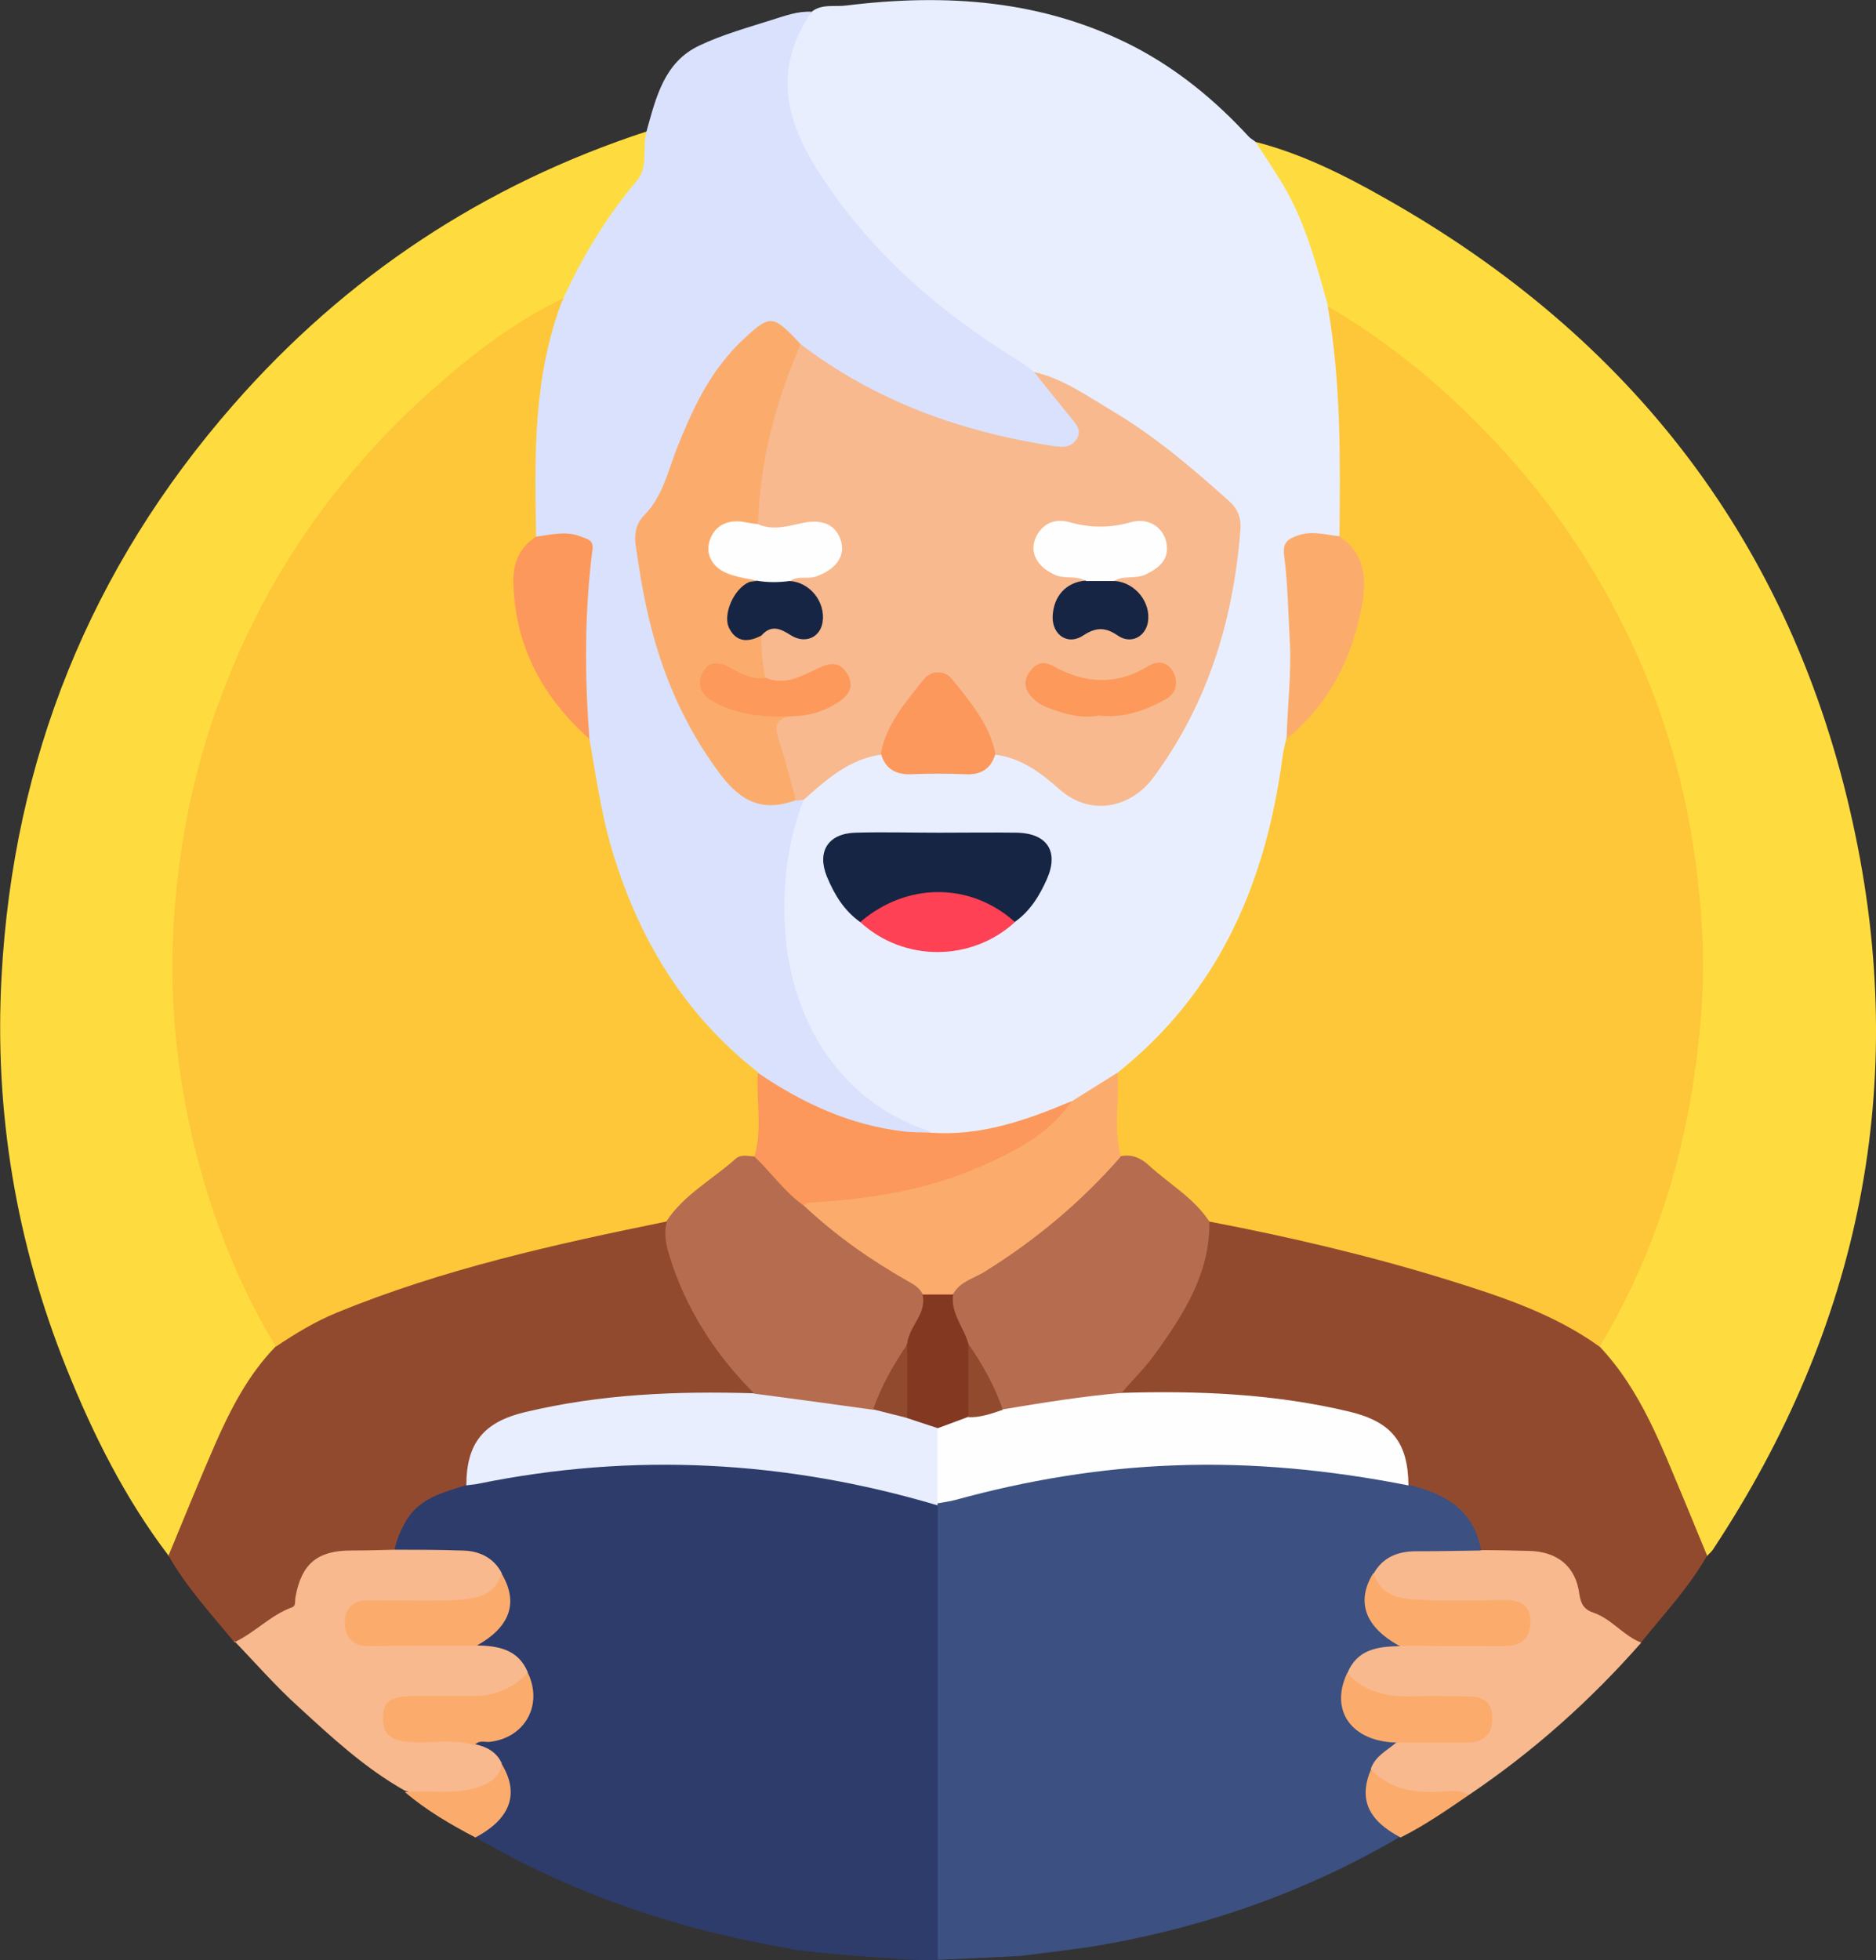 <?xml version="1.0" encoding="UTF-8"?>
<svg id="Layer_2" data-name="Layer 2" xmlns="http://www.w3.org/2000/svg" width="47.87" height="50" viewBox="0 0 47.87 50">
  <rect x="0" y="0" width="47.87" height="50" fill="#333333" stroke="none"/>
  <defs>
    <style>
      .cls-1 {
        fill: #3c5081;
      }

      .cls-1, .cls-2, .cls-3, .cls-4, .cls-5, .cls-6, .cls-7, .cls-8, .cls-9, .cls-10, .cls-11, .cls-12, .cls-13, .cls-14, .cls-15, .cls-16, .cls-17 {
        stroke-width: 0px;
      }

      .cls-2 {
        fill: #924a2e;
      }

      .cls-3 {
        fill: #fefefe;
      }

      .cls-4 {
        fill: #162544;
      }

      .cls-5 {
        fill: #172544;
      }

      .cls-6 {
        fill: #b66c4e;
      }

      .cls-7 {
        fill: #fc985b;
      }

      .cls-8 {
        fill: #e8eefe;
      }

      .cls-9 {
        fill: #2d3c6b;
      }

      .cls-10 {
        fill: #fe4155;
      }

      .cls-11 {
        fill: #f8b98e;
      }

      .cls-12 {
        fill: #fc995b;
      }

      .cls-13 {
        fill: #823821;
      }

      .cls-14 {
        fill: #fbac6d;
      }

      .cls-15 {
        fill: #d9e1fd;
      }

      .cls-16 {
        fill: #fec739;
      }

      .cls-17 {
        fill: #fedc40;
      }
    </style>
  </defs>
  <g id="Layer_2-2" data-name="Layer 2">
    <g>
      <path class="cls-9" d="m20.19,49.71c-2.85-.48-5.56-1.38-8.06-2.85-.04-.15.1-.18.18-.24.59-.43.71-.85.42-1.52-.14-.27-.48-.35-.63-.61.06-.17.22-.16.36-.18.88-.17,1.22-.74.93-1.59-.17-.35-.46-.51-.83-.58-.15-.03-.32-.01-.45-.14-.02-.21.18-.24.3-.33.51-.4.61-.94.26-1.51-.28-.36-.66-.47-1.1-.48-.49-.01-.99.09-1.48-.08-.2-.61.21-.96.58-1.3.36-.34.86-.42,1.32-.54,1.65-.39,3.33-.5,5.03-.51,2.15-.02,4.24.29,6.31.84.25.07.52.1.67.35.1.21.09.44.09.67,0,3.38,0,6.77,0,10.15,0,.26.03.53-.16.75-.29,0-1.03-.04-1.11-.05-.08,0-2.06-.14-2.63-.24Z"/>
      <path class="cls-1" d="m23.93,50c0-3.87,0-7.73,0-11.6.01-.03.03-.05.04-.08.16-.16.37-.19.57-.25,2.62-.76,5.3-.93,8.01-.8,1.12.06,2.23.2,3.32.48.45.12.94.2,1.3.52.38.34.78.7.61,1.31-.48.19-.99.08-1.48.09-.44.01-.82.12-1.11.48-.35.56-.26,1.11.24,1.5.12.09.31.12.32.33-.12.14-.29.12-.44.15-.37.07-.67.23-.84.58-.31.83,0,1.41.87,1.59.1.02.19.03.28.08.12.21-.1.27-.19.37-.13.14-.28.26-.36.44-.19.73-.09.99.52,1.44.07.05.18.09.14.22-2.33,1.37-4.84,2.26-7.49,2.74-.72.13-1.44.2-2.17.3-.08.01-2.08.1-2.15.1Z"/>
      <path class="cls-8" d="m20.71.3c.26-.21.6-.12.89-.16,2.53-.31,5-.15,7.32,1.04,1.12.58,2.08,1.37,2.93,2.29.05.06.13.1.19.15.72.59,1.05,1.43,1.38,2.26.27.66.46,1.35.6,2.06.39,1.77.32,3.56.3,5.35,0,.13-.02.26-.09.37-.2.21-.46.09-.69.1-.51.02-.63.14-.59.64.12,1.46.19,2.91,0,4.36-.21,1.75-.6,3.45-1.39,5.04-.71,1.43-1.65,2.67-2.94,3.63-.43.29-.87.56-1.31.82-.93.42-1.89.74-2.92.8-.21.01-.42.01-.63-.04-2.52-.8-3.76-3.04-3.86-5.41-.05-1.1.01-2.17.51-3.18.41-.58,1-.93,1.64-1.2.15-.06.31-.08.47,0,.25.31.58.42.98.39.3-.02.61-.02.91,0,.38.03.69-.08.93-.38.29-.14.54,0,.78.12.36.18.69.43,1.01.68.79.61,1.6.51,2.2-.29.79-1.03,1.35-2.18,1.69-3.43.21-.74.36-1.48.46-2.24.08-.6-.03-1.04-.54-1.49-1.22-1.07-2.52-1.99-3.96-2.74-.2-.11-.41-.2-.63-.25-2.27-1.36-4.28-3-5.68-5.29-.48-.78-.77-1.61-.68-2.54.05-.57.23-1.08.71-1.44Z"/>
      <path class="cls-17" d="m4.3,39.68c-1.11-1.46-1.92-3.08-2.6-4.77C.41,31.7-.15,28.35.04,24.9c.3-5.52,2.26-10.4,5.91-14.57,2.88-3.29,6.4-5.62,10.56-6.98.13.43.15.92-.11,1.25-.76.98-1.4,2.03-1.98,3.12-2.82,1.59-5.1,3.76-6.84,6.48-1.7,2.65-2.67,5.55-2.95,8.69-.35,3.96.46,7.66,2.34,11.15.05.1.11.2.12.32-.17.41-.5.72-.72,1.09-.67,1.12-1.15,2.33-1.62,3.54-.1.26-.1.59-.44.71Z"/>
      <path class="cls-17" d="m33.89,7.82c-.31-1.11-.6-2.23-1.22-3.22-.2-.33-.42-.65-.63-.98,1.17.3,2.25.84,3.29,1.43,6.32,3.56,10.4,8.85,11.95,15.95,1.46,6.64.19,12.83-3.56,18.51-.04.07-.11.12-.16.18-.34-.11-.34-.45-.44-.71-.47-1.21-.95-2.42-1.62-3.54-.23-.38-.55-.68-.72-1.09.37-.94.9-1.8,1.25-2.75.64-1.75,1.05-3.54,1.22-5.4.29-3.2-.23-6.25-1.47-9.19-.91-2.15-2.17-4.06-3.79-5.75-1.11-1.16-2.32-2.18-3.67-3.04-.17-.11-.32-.22-.42-.4Z"/>
      <path class="cls-15" d="m14.37,7.62c.5-1.09,1.11-2.1,1.89-3.02.29-.35.12-.85.24-1.26.24-.86.45-1.76,1.35-2.18.59-.28,1.24-.46,1.87-.66.32-.1.64-.22.99-.2-1.23,1.8-.41,3.33.67,4.8,1.23,1.68,2.81,2.99,4.58,4.08.15.09.29.21.43.31.48.28.75.75,1.09,1.16.14.17.2.37.08.58-.13.22-.33.3-.58.28-.55-.06-1.09-.17-1.63-.3-1.81-.45-3.5-1.16-4.98-2.33-.68-.67-.82-.67-1.51.04-.81.84-1.24,1.9-1.64,2.97-.18.48-.36.94-.68,1.34-.17.21-.23.46-.19.74.27,1.99.82,3.87,2,5.54.49.7,1.08,1.06,1.95.84.08,0,.15,0,.21.05-.39.99-.53,2.02-.49,3.09.08,2.32,1.25,4.52,3.64,5.35.03,0,.05.04.08.06-.16.19-.38.14-.59.12-1.42-.19-2.71-.69-3.85-1.56-2.3-1.71-3.46-4.09-4.07-6.81-.14-.62-.21-1.25-.31-1.87-.19-1.47-.11-2.95,0-4.42.03-.46-.09-.56-.55-.59-.24-.02-.49.1-.71-.07-.07-.09-.1-.21-.1-.32-.04-1.67-.09-3.35.43-4.98.09-.28.2-.55.4-.77Z"/>
      <path class="cls-2" d="m40.83,34.36c1.05,1.12,1.56,2.52,2.14,3.89.2.48.39.95.59,1.43-.46.81-1.1,1.49-1.68,2.21-.2.12-.34-.04-.48-.14-.24-.17-.46-.36-.73-.48-.27-.12-.42-.32-.5-.61-.19-.73-.53-.96-1.3-.99-.36-.02-.75.12-1.08-.14-.19-1.02-.92-1.43-1.83-1.65-.13-.1-.14-.25-.17-.39-.11-.73-.56-1.16-1.26-1.32-1.24-.29-2.49-.47-3.76-.49-.7-.01-1.4.08-2.09-.06-.23-.27.05-.4.18-.54.8-.87,1.39-1.86,1.77-2.99.11-.32.01-.69.23-.98.12-.07.25-.05.38-.02,2.75.58,5.5,1.19,8.11,2.29.55.23,1.13.43,1.48.98Z"/>
      <path class="cls-2" d="m4.3,39.68c.39-.94.77-1.88,1.18-2.82.4-.91.85-1.79,1.55-2.51.09-.23.28-.35.48-.46,1.13-.69,2.39-1.07,3.65-1.46,1.77-.54,3.57-.97,5.38-1.33.14-.03.28-.07.43,0,.18.49.24,1.02.44,1.51.39.92.89,1.75,1.58,2.47.13.14.41.27.18.54-.37.12-.74.07-1.11.06-1.44-.05-2.85.12-4.26.38-.95.17-1.66.55-1.77,1.62,0,.08-.06.15-.13.2-.58.19-1.18.32-1.53.9-.14.24-.25.48-.3.75-.25.24-.55.14-.84.14-1.07.01-1.24.13-1.59,1.13-.01.03-.01.07-.03.09-.48.43-.97.87-1.63,1-.59-.72-1.22-1.4-1.68-2.21Z"/>
      <path class="cls-11" d="m37.79,39.54c.4,0,.81.01,1.21.02.73.01,1.21.39,1.3,1.1.04.27.13.4.37.48.46.16.76.59,1.21.76-1.3,1.48-2.76,2.78-4.39,3.88-.59.08-1.18.12-1.77-.04-.33-.09-.64-.24-.74-.62.11-.33.42-.47.66-.68.17-.18.39-.14.59-.14.39-.01.78.01,1.16-.01.29-.02.52-.14.51-.47,0-.31-.24-.39-.51-.41-.5-.02-1,0-1.5,0-.36,0-.71-.05-1.04-.21-.22-.11-.42-.25-.47-.52.25-.61.77-.68,1.33-.69.18-.15.39-.13.6-.13.57,0,1.13,0,1.7,0,.15,0,.29,0,.44-.02.25-.04.43-.16.43-.44,0-.29-.2-.39-.45-.41-.63-.04-1.26-.01-1.89-.02-.38,0-.75-.03-1.09-.21-.24-.13-.5-.27-.4-.62.23-.41.6-.56,1.04-.57.56,0,1.13-.01,1.69-.02Z"/>
      <path class="cls-11" d="m5.98,41.89c.52-.24.92-.69,1.47-.89.11-.04.07-.16.09-.26.15-.85.56-1.19,1.42-1.19.37,0,.74-.01,1.11-.02.56,0,1.13,0,1.69.02.44,0,.82.16,1.04.57.1.36-.16.5-.4.63-.3.16-.65.21-.99.21-.53,0-1.07,0-1.6,0-.62,0-.84.12-.84.42,0,.32.24.45.87.46.57,0,1.13,0,1.7,0,.21,0,.43-.02.6.13.56.01,1.08.09,1.33.69-.21.58-.73.65-1.22.7-.5.06-1,0-1.5.02-.32.01-.73-.08-.8.41-.04.32.22.47.79.48.29,0,.58,0,.87,0,.19,0,.4.01.5.22.3.06.55.19.69.48.09.43-.23.58-.53.68-.64.21-1.3.25-1.95.02-1.01-.57-1.85-1.35-2.69-2.12-.59-.53-1.11-1.13-1.66-1.7Z"/>
      <path class="cls-14" d="m10.33,45.71c.59-.05,1.2.07,1.79-.1.33-.09.6-.24.69-.6.45.75.21,1.39-.68,1.86-.63-.33-1.25-.69-1.8-1.16Z"/>
      <path class="cls-14" d="m34.98,45.12c.43.48.99.6,1.61.59.3,0,.61-.09.9.07-.57.39-1.13.78-1.75,1.09-.84-.44-1.08-.99-.75-1.75Z"/>
      <path class="cls-8" d="m11.9,37.89c0-1.09.45-1.62,1.5-1.87,1.92-.46,3.87-.54,5.83-.48.46-.25.91-.02,1.37.01.54.04,1.08.15,1.62.27.31.08.62.16.94.23.29.14.68.1.86.45.04.62.19,1.25-.1,1.86,0,0,.01.04.01.04-3.87-1.15-7.78-1.36-11.74-.55-.09.02-.19.02-.29.04Z"/>
      <path class="cls-14" d="m12.15,41.98c-.91,0-1.82,0-2.73.01-.39,0-.61-.19-.62-.58-.01-.4.21-.59.6-.59.71,0,1.43.03,2.14,0,.51-.03,1.06-.06,1.26-.68.44.74.22,1.37-.66,1.85Z"/>
      <path class="cls-14" d="m12.12,44.53c-.52-.19-1.06-.06-1.59-.09-.53-.02-.76-.19-.76-.6,0-.43.19-.57.76-.58.5,0,1.01,0,1.51,0,.57.01,1.04-.18,1.43-.59.39.82-.07,1.65-.96,1.76-.13.02-.29-.06-.4.09Z"/>
      <path class="cls-3" d="m23.92,38.36c0-.65,0-1.29,0-1.94.21-.26.51-.31.8-.4.31-.06.61-.11.91-.2.83-.2,1.68-.3,2.52-.39.16-.02.32-.03.46.1,1.96-.06,3.91.02,5.83.48,1.07.26,1.49.78,1.5,1.88-1.98-.39-3.98-.59-6-.51-1.89.07-3.74.38-5.56.88-.15.04-.31.06-.47.09Z"/>
      <path class="cls-14" d="m35.05,40.13c.2.63.75.66,1.26.68.7.04,1.4.01,2.09,0,.41,0,.67.15.65.59-.01.42-.27.59-.67.59-.89,0-1.78,0-2.68-.01-.88-.49-1.1-1.13-.66-1.85Z"/>
      <path class="cls-14" d="m34.38,42.68c.45.49,1.03.61,1.67.59.47-.02.94,0,1.41,0,.39,0,.63.16.62.57,0,.42-.24.61-.65.61-.6,0-1.2,0-1.8,0-1.14-.03-1.7-.81-1.26-1.76Z"/>
      <path class="cls-16" d="m40.83,34.36c-1.19-.86-2.56-1.3-3.94-1.73-1.98-.61-3.99-1.08-6.03-1.47-.36-.19-.61-.51-.91-.77-.45-.38-.91-.75-1.48-.93-.13-.7-.22-1.41.05-2.1,2.6-2.07,3.79-4.87,4.21-8.08.02-.14.06-.29.09-.43.09-.21.25-.37.4-.55.71-.81,1.17-1.75,1.39-2.8.14-.67-.05-1.27-.43-1.82.02-1.96.04-3.92-.3-5.87,1.86,1.09,3.46,2.49,4.87,4.12,1.21,1.4,2.18,2.94,2.95,4.61.79,1.71,1.3,3.51,1.56,5.38.15,1.14.24,2.29.18,3.44-.17,3.2-.96,6.22-2.62,8.99Z"/>
      <path class="cls-11" d="m20.43,8.78c1.92,1.46,4.1,2.24,6.47,2.6.23.03.41.04.56-.16.16-.23.01-.39-.13-.56-.32-.39-.63-.78-.94-1.17.74.17,1.35.61,1.99.99,1.08.64,2.03,1.45,2.96,2.28.24.21.34.44.31.77-.18,2.29-.83,4.42-2.21,6.29-.58.79-1.61,1.02-2.41.31-.47-.42-.98-.8-1.64-.88-.31-.51-.58-1.05-.93-1.53-.38-.51-.68-.51-1.06,0-.35.48-.63,1.02-.93,1.53-.81.12-1.39.64-1.96,1.15-.06,0-.13.02-.19.02-.38-.55-.46-1.2-.61-1.82-.09-.37.26-.33.47-.41.33-.08.67-.12.97-.29.23-.13.48-.29.33-.61-.15-.3-.41-.18-.63-.08-.25.11-.52.19-.79.24-.24.05-.45.04-.6-.19-.15-.32-.18-.65-.12-.99.15-.35.41-.38.72-.25.27.11.55.29.76-.08.15-.26-.09-.79-.4-.94-.1-.05-.22-.05-.3-.14,0-.21.18-.19.32-.22.14-.03.29-.04.43-.09.36-.14.55-.42.45-.7-.13-.34-.39-.45-.74-.38-.27.05-.54.13-.81.12-.18,0-.35-.06-.46-.22-.18-.59.04-1.15.12-1.72.12-.85.41-1.66.72-2.46.06-.16.12-.34.31-.41Z"/>
      <path class="cls-14" d="m28.52,27.36c.05.71-.11,1.43.08,2.14-.27.67-.85,1.07-1.36,1.53-.9.82-1.95,1.44-2.99,2.07-.22.06-.45.06-.67,0-.96-.6-1.95-1.16-2.8-1.93-.14-.12-.34-.21-.32-.45.35-.31.8-.21,1.2-.25,2.12-.23,4.05-.9,5.66-2.36.39-.25.79-.49,1.18-.74Z"/>
      <path class="cls-7" d="m27.34,28.1c-.59.85-1.47,1.29-2.38,1.68-1.33.58-2.75.8-4.19.89-.1,0-.2,0-.26.09-.26.06-.37-.15-.51-.29-.31-.33-.72-.6-.82-1.09.02-.48,0-.96.01-1.43,0-.2-.02-.42.14-.59,1.13.77,2.35,1.34,3.73,1.5.22.03.45.02.67.03,1.28.1,2.45-.31,3.61-.8Z"/>
      <path class="cls-4" d="m21.95,23.52c-.41-.29-.66-.7-.85-1.16-.26-.64.03-1.1.73-1.12.71-.02,1.43,0,2.14,0,.66,0,1.33-.01,1.99,0,.76.02,1.06.48.76,1.17-.19.43-.43.83-.83,1.11-.19,0-.33-.13-.48-.21-1.02-.55-2.03-.57-3.03.04-.14.08-.27.18-.44.17Z"/>
      <path class="cls-14" d="m34.19,13.69c.67.44.68,1.14.56,1.78-.25,1.33-.84,2.5-1.92,3.38.02-.84.13-1.68.08-2.53-.04-.71-.05-1.43-.14-2.13-.05-.35.08-.44.37-.54.37-.12.71,0,1.06.03Z"/>
      <path class="cls-7" d="m22.47,19.24c.14-.76.64-1.33,1.1-1.91.19-.24.54-.24.73,0,.46.58.95,1.14,1.1,1.9-.11.38-.37.54-.76.52-.47-.02-.93-.02-1.4,0-.39.01-.65-.14-.76-.52Z"/>
      <path class="cls-10" d="m21.95,23.52c1.19-1.02,2.81-1.02,3.95,0-1.12,1.02-2.84,1.02-3.95,0Z"/>
      <path class="cls-16" d="m19.34,27.36c-.05.71.12,1.43-.09,2.14-.74.32-1.31.89-1.91,1.4-.11.09-.18.23-.34.26-2.85.58-5.69,1.21-8.4,2.32-.56.23-1.07.54-1.56.87-.8-1.31-1.39-2.71-1.83-4.18-.59-2-.87-4.05-.8-6.13.08-2.36.55-4.65,1.45-6.84,1.15-2.83,2.9-5.24,5.17-7.26,1.01-.9,2.1-1.74,3.34-2.33-.77,1.96-.73,4.01-.69,6.07-.37.54-.56,1.12-.43,1.77.2,1.06.67,1.99,1.36,2.81.16.19.34.35.43.58.16.91.29,1.83.54,2.72.67,2.31,1.84,4.29,3.76,5.79Z"/>
      <path class="cls-14" d="m20.43,8.78c-.64,1.47-1.04,2.99-1.09,4.6-.12.14-.27.08-.41.06-.36-.05-.61.11-.69.45-.08.35.19.51.45.65.21.12.53-.01.67.29-.24.18-.52.3-.61.65-.12.48,0,.66.49.69.06,0,.13,0,.19.03-.01.37.03.73.1,1.09-.19.17-.39.1-.59.03-.14-.05-.26-.13-.4-.18-.18-.06-.36-.1-.47.1-.11.21,0,.39.17.5.41.25.85.38,1.33.4.22,0,.46-.06.64.13-.53.06-.41.38-.3.72.15.47.27.95.4,1.42-.79.29-1.36.1-1.93-.66-.94-1.25-1.54-2.67-1.87-4.19-.12-.52-.2-1.05-.28-1.58-.05-.31-.03-.6.22-.85.47-.48.6-1.14.84-1.74.31-.77.65-1.53,1.17-2.18.13-.16.27-.33.42-.47.78-.74.82-.74,1.55.04Z"/>
      <path class="cls-7" d="m15.04,18.85c-1.19-1.06-1.89-2.35-1.94-3.96-.02-.5.14-.92.58-1.2.38-.05.77-.16,1.15,0,.15.06.32.08.29.32-.21,1.61-.2,3.23-.08,4.85Z"/>
      <path class="cls-6" d="m24.32,33.01c.18-.33.54-.4.82-.58,1.3-.81,2.46-1.78,3.47-2.94.27-.05.49.04.7.23.52.48,1.15.83,1.55,1.44.02,1.3-.64,2.34-1.36,3.34-.26.37-.59.69-.88,1.03-1.02.09-2.02.25-3.03.42-.42-.5-.61-1.14-.99-1.66-.14-.25-.25-.52-.35-.79-.06-.17-.07-.34.06-.49Z"/>
      <path class="cls-6" d="m17,31.16c.45-.69,1.19-1.08,1.78-1.61.13-.11.31-.06.47-.05.43.41.77.91,1.27,1.26.8.75,1.68,1.37,2.63,1.91.16.09.31.17.4.35.2.24.08.48-.02.71-.09.19-.2.36-.28.55-.34.55-.56,1.17-.97,1.68-1.01-.14-2.02-.28-3.03-.41-1-1-1.75-2.16-2.17-3.52-.09-.29-.14-.56-.07-.85Z"/>
      <path class="cls-13" d="m23.15,34.28c.04-.45.51-.77.39-1.26.26,0,.52,0,.78,0-.07.48.28.84.39,1.26.17.62.28,1.24,0,1.86-.26.1-.52.19-.78.29l-.79-.26c-.25-.63-.17-1.26,0-1.89Z"/>
      <path class="cls-2" d="m23.15,34.28c0,.63,0,1.26,0,1.89-.29-.07-.58-.15-.87-.22.21-.6.52-1.15.88-1.67Z"/>
      <path class="cls-2" d="m24.71,36.14c0-.62,0-1.24,0-1.86.36.52.67,1.07.88,1.68-.29.1-.57.2-.88.19Z"/>
      <path class="cls-3" d="m19.3,14.81c-.22-.05-.44-.08-.65-.15-.44-.14-.65-.48-.55-.84.11-.4.46-.59.91-.5.11.02.22.04.33.05.38.17.76.05,1.14-.03.53-.11.88.06.99.5.09.38-.17.7-.66.87-.22.07-.46-.04-.66.12-.29.24-.57.25-.85-.01Z"/>
      <path class="cls-3" d="m27.71,14.82c-.25-.15-.54-.04-.8-.16-.41-.19-.62-.51-.51-.87.13-.38.46-.59.89-.47.53.15,1.04.15,1.57,0,.43-.12.81.11.9.51.09.43-.17.65-.52.82-.26.13-.55.02-.8.16-.25.22-.49.22-.74,0Z"/>
      <path class="cls-12" d="m20.22,18.27c-.69.03-1.35-.02-1.98-.35-.33-.17-.47-.43-.32-.75.16-.33.45-.29.75-.12.27.16.54.29.87.24.5.21.92-.05,1.33-.24.31-.15.56-.18.75.14.21.35,0,.59-.29.76-.34.21-.71.31-1.11.32Z"/>
      <path class="cls-12" d="m28.02,18.26c-.46.07-.87-.05-1.28-.21-.17-.06-.32-.16-.44-.3-.17-.2-.18-.41-.02-.62.15-.2.33-.29.59-.14.81.45,1.62.5,2.43,0,.26-.16.5-.09.63.14.14.26.1.55-.19.71-.53.29-1.09.49-1.71.41Z"/>
      <path class="cls-5" d="m27.71,14.82c.25,0,.49,0,.74,0,.52.04.93.55.84,1.06-.07.37-.44.56-.77.33-.32-.22-.56-.21-.88,0-.39.26-.79-.01-.78-.48.02-.53.35-.88.84-.92Z"/>
      <path class="cls-5" d="m19.3,14.81c.28.05.56.05.85.01.52.03.92.54.84,1.05-.06.39-.44.56-.8.34-.27-.17-.5-.29-.76,0-.32.17-.63.19-.82-.18-.18-.34.11-1.01.5-1.18.06-.02.13-.02.19-.03Z"/>
    </g>
  </g>
</svg>